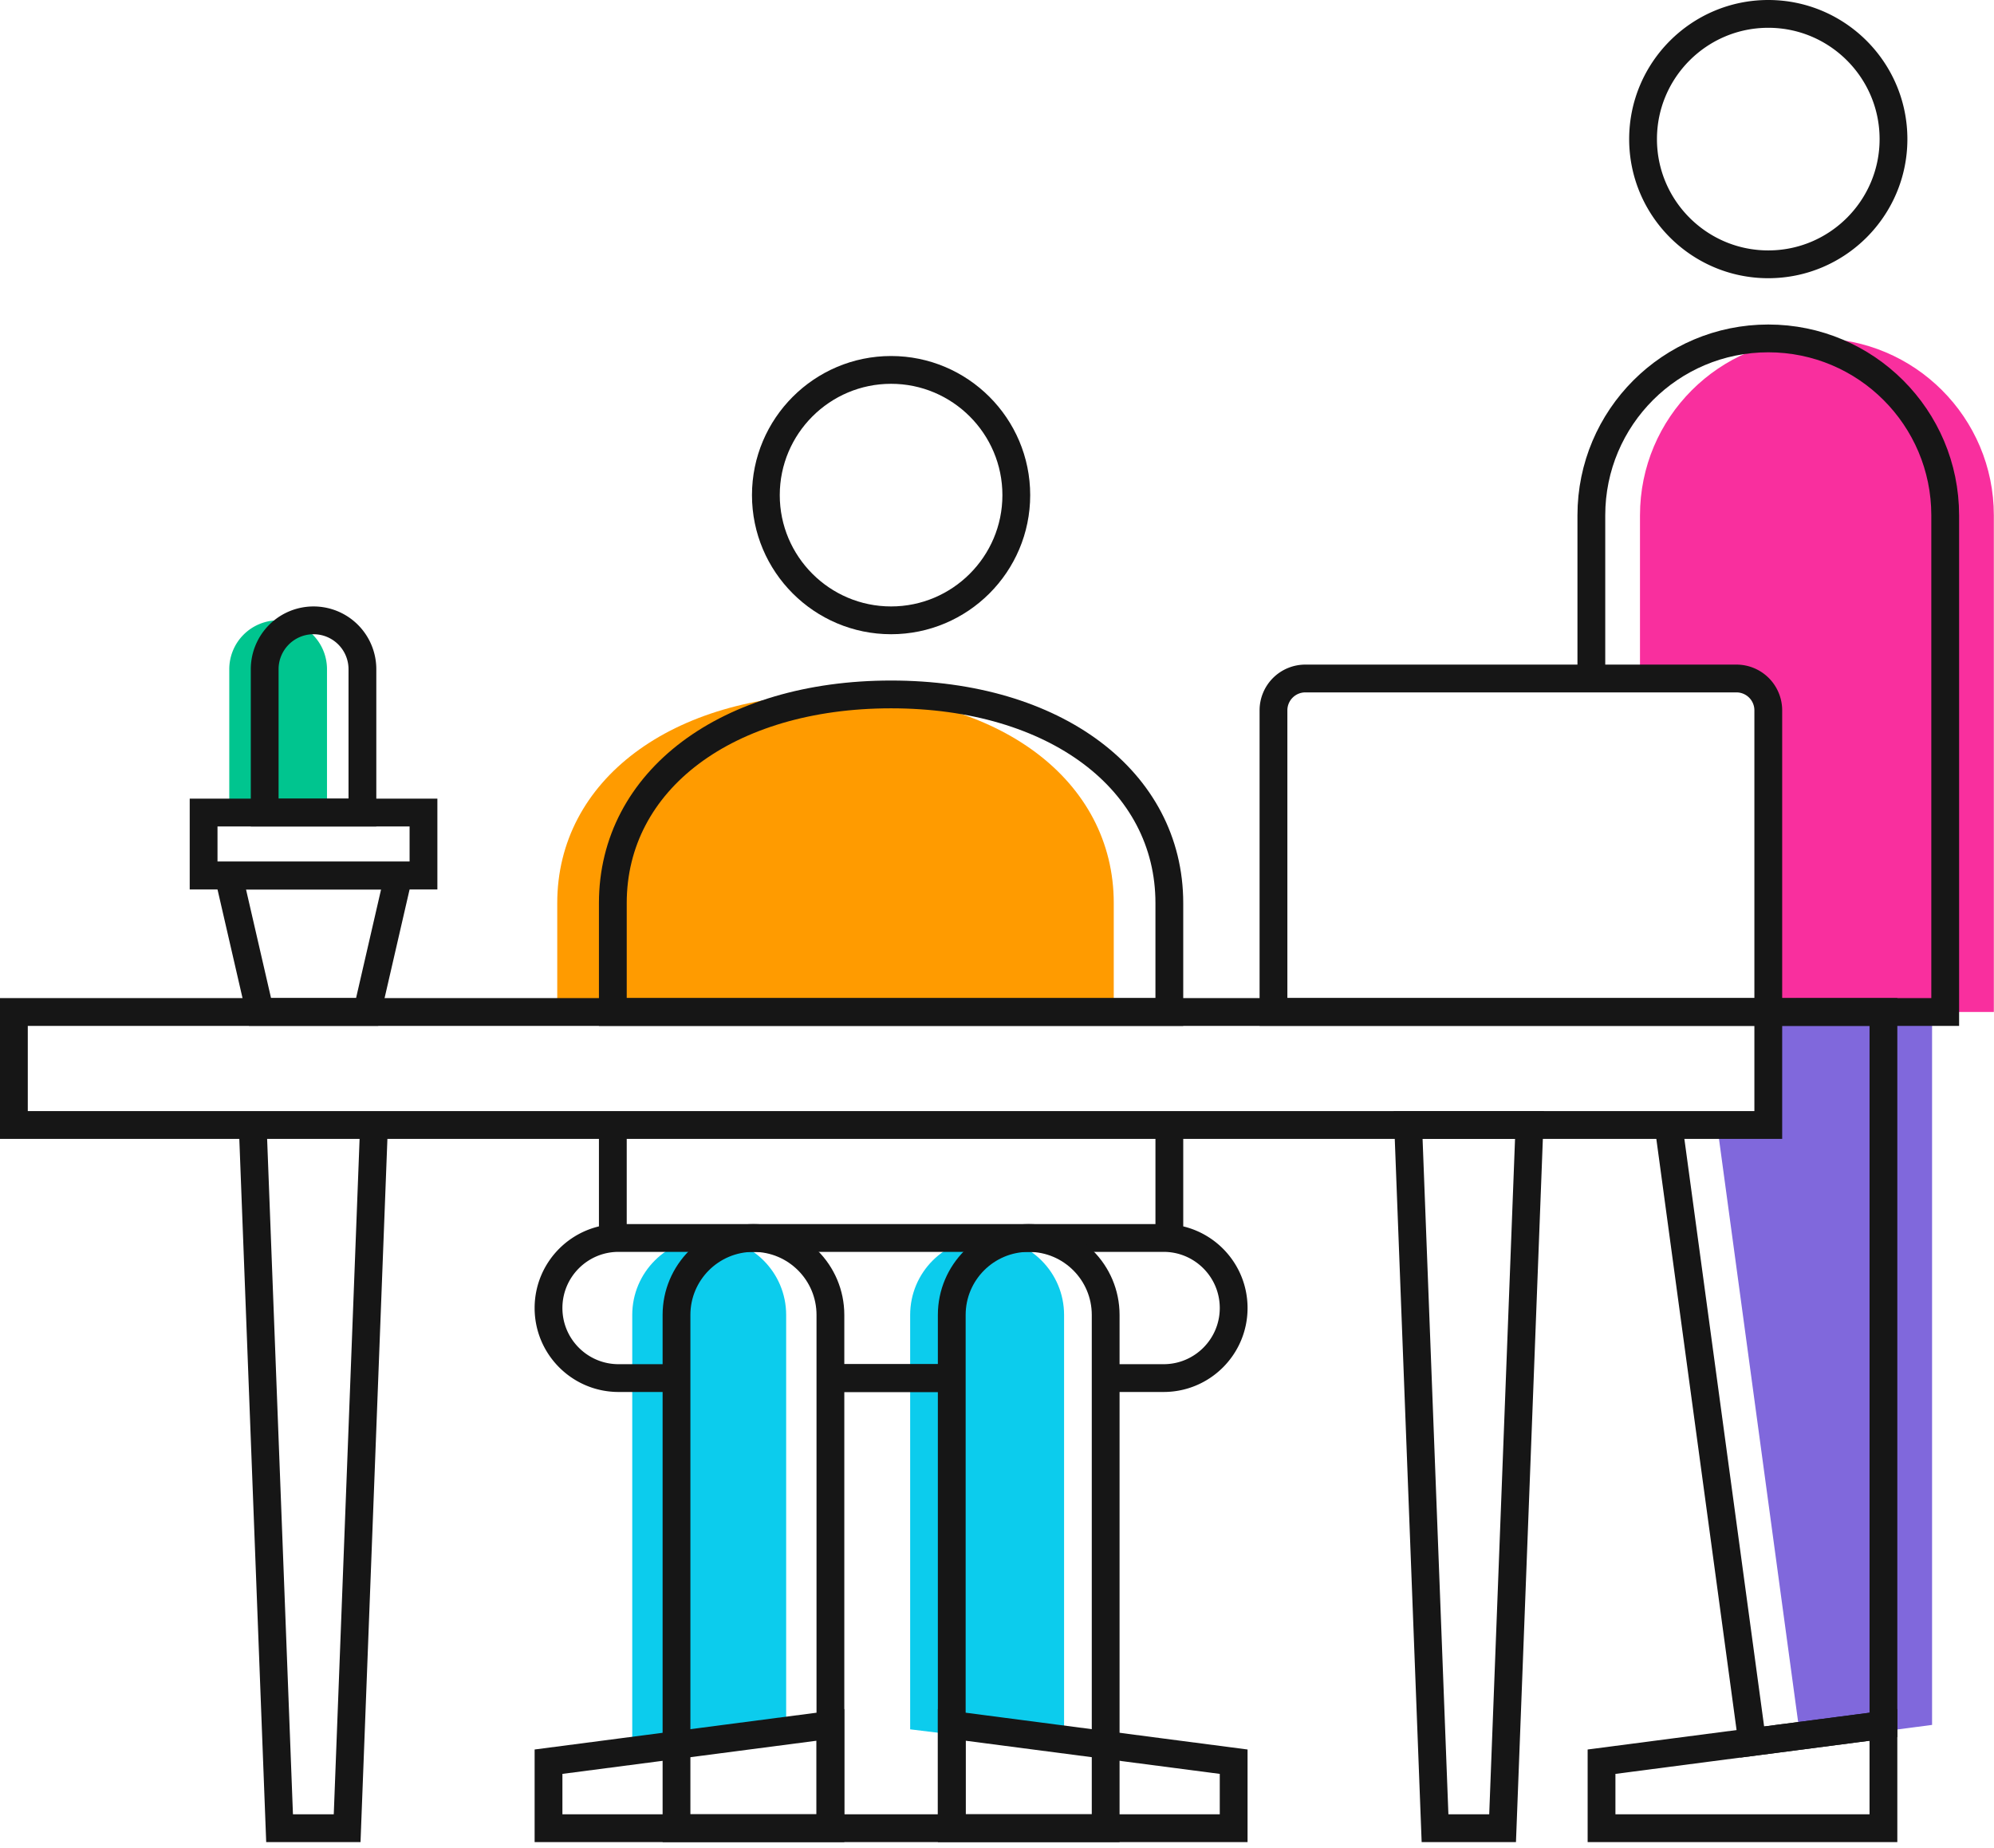 <svg width="287" height="266" viewBox="0 0 287 266" xmlns="http://www.w3.org/2000/svg"><g fill="none" fill-rule="evenodd"><path d="M113.153 248.91L91 251.628v-62.364c0-6.117 4.96-11.077 11.077-11.077 6.118 0 11.076 4.96 11.076 11.077v59.646zM131 248.91l22.154 2.718v-62.364c0-6.117-4.96-11.077-11.077-11.077-6.118 0-11.077 4.96-11.077 11.077v59.646z" fill="#0CCCED"/><path d="M260.275 145.66h26.702V74.174c0-14.064-11.4-25.465-25.465-25.465s-25.466 11.4-25.466 25.465V97.66h16.041l2.425 3.087v44.908l5.763.006z" fill="#F92F9E"/><path fill="#8068DC" d="M247.145 161.923L259.2 250.74l18.887-2.465v-102.62l-23.574.003v16.266z"/><path d="M120.255 145.66h40.05v-15.672c0-17.687-16.47-30.036-40.05-30.036-23.578 0-40.049 12.35-40.049 30.036v15.672h40.05z" fill="#FF9B00"/><path d="M40.032 89.288A7.033 7.033 0 0033 96.32v20.636h14.065V96.32a7.032 7.032 0 00-7.032-7.032z" fill="#00C58F"/><path stroke="#161616" stroke-width="4" d="M2 161.923h252.512V145.66H2zM36.37 161.923l3.87 101.22h9.725l3.87-101.22zM29.306 126.025h31.647v-9.07H29.306z"/><path stroke="#161616" stroke-width="4" d="M32.899 126.025l4.52 19.629h15.422l4.52-19.63zM45.13 89.288h0a7.033 7.033 0 00-7.033 7.032v20.636h14.066V96.32a7.032 7.032 0 00-7.033-7.032zM88.206 161.923v16.264h80.1v-16.264M136.988 198.354h-17.465M97.37 198.354h-8.338c-5.568 0-10.083-4.515-10.083-10.084s4.515-10.083 10.083-10.083h78.447c5.569 0 10.084 4.514 10.084 10.083 0 5.57-4.515 10.084-10.084 10.084h-8.338"/><path stroke="#161616" stroke-width="4" d="M119.523 263.142h17.465v-64.788h-17.465zM202.676 161.923l3.87 101.22h9.725l3.87-101.22zM128.255 53.243c-9.939 0-18.022 8.084-18.022 18.024 0 9.939 8.083 18.02 18.022 18.02 9.94 0 18.023-8.081 18.023-18.02 0-9.94-8.083-18.024-18.023-18.024zM128.255 145.66h40.05v-15.672c0-17.687-16.47-30.036-40.05-30.036-23.579 0-40.049 12.35-40.049 30.036v15.672h40.05zM119.523 263.143H97.37v-73.88c0-6.116 4.959-11.076 11.077-11.076 6.117 0 11.076 4.96 11.076 11.077v73.879zM136.988 198.354h-17.465M159.141 198.354v64.788h-22.153v-73.879c0-6.117 4.96-11.076 11.077-11.076h0c6.117 0 11.076 4.96 11.076 11.076v9.091"/><path stroke="#161616" stroke-width="4" d="M78.949 253.569v9.573h40.574v-14.868zM177.563 253.569v9.573h-40.574v-14.868zM254.512 145.654h-71.218v-43.41a4.585 4.585 0 014.585-4.585h62.048a4.585 4.585 0 014.585 4.585v43.41zM254.512 2c9.94 0 18.022 8.084 18.022 18.023 0 9.94-8.083 18.021-18.022 18.021-9.94 0-18.023-8.081-18.023-18.02 0-9.94 8.083-18.024 18.023-18.024z"/><path d="M253.275 145.66h26.702V74.174c0-14.064-11.4-25.465-25.465-25.465s-25.466 11.4-25.466 25.465V97.66" stroke="#161616" stroke-width="4"/><path stroke="#161616" stroke-width="4" d="M240.145 161.923L252.2 250.74l18.887-2.465v-102.62l-17.81.003"/><path stroke="#161616" stroke-width="4" d="M271.086 248.274v14.868h-40.574v-9.573z"/></g></svg>